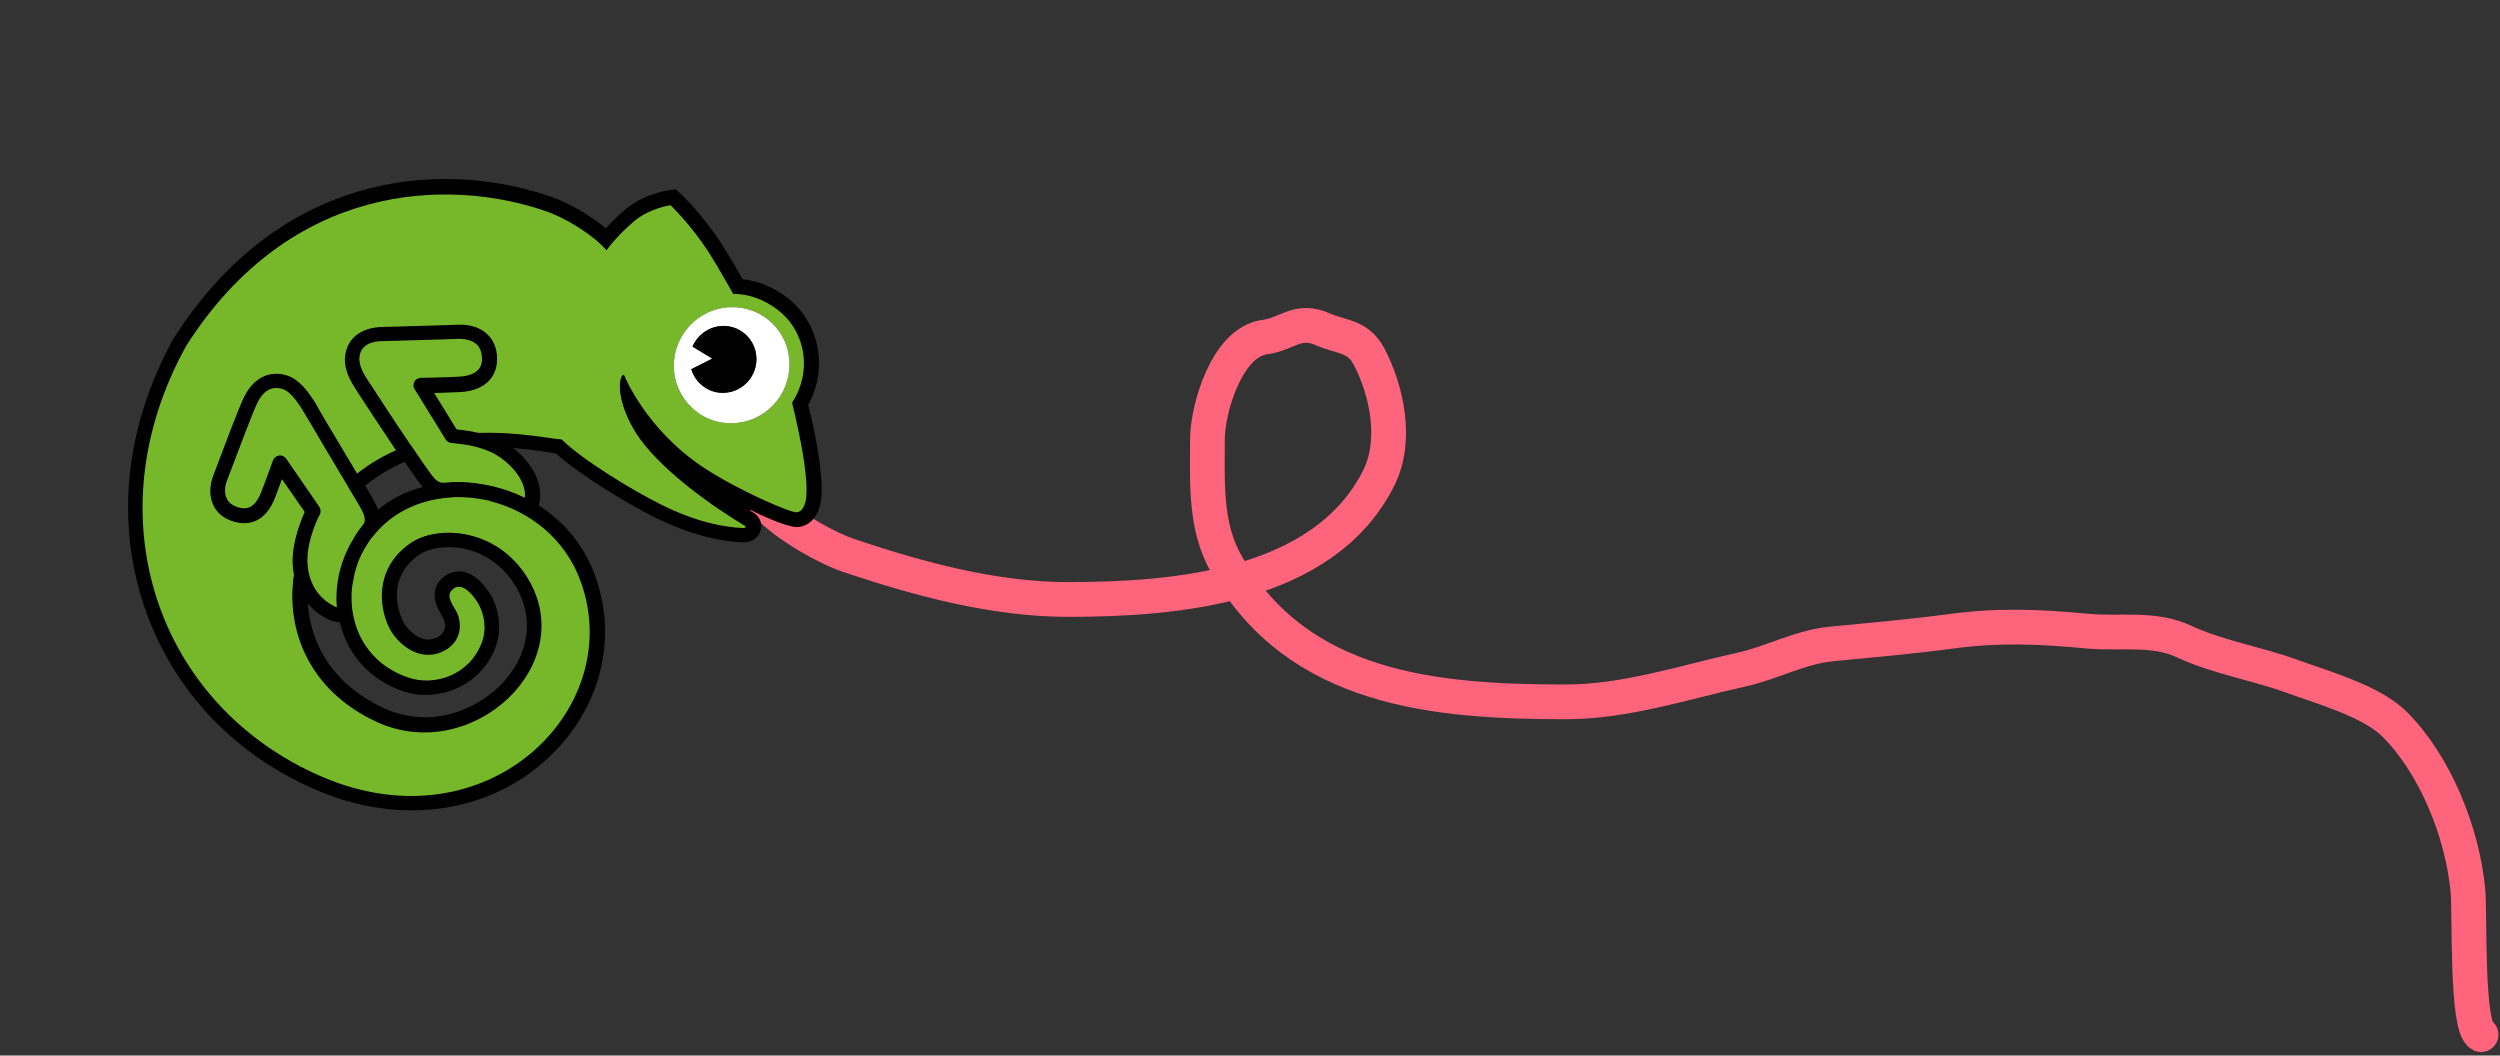 <svg xmlns="http://www.w3.org/2000/svg" width="360" height="152" viewBox="0 0 360 152" fill="none"><rect x="0" y="0" width="360" height="152" fill="#333333" stroke="none"/><path d="M103.826 66.968C105.763 67.211 109.889 72.179 111.199 73.42C113.9 75.979 118.954 78.906 122.463 80.076C132.537 83.434 143.201 86.323 153.798 86.323C169.211 86.323 190.667 84.575 198.548 68.812C201.248 63.413 199.698 56.181 197.115 51.301C195.527 48.301 193.081 48.575 190.458 47.41C186.851 45.806 185.299 48.144 182.164 48.536C176.634 49.227 173.869 58.958 173.869 63.282C173.869 69.71 173.488 75.799 176.634 81.305C186.93 99.323 206.566 101.069 225.48 101.069C234.051 101.069 242.468 98.266 250.825 96.409C255.237 95.429 259.213 93.157 263.779 92.723C269.563 92.172 275.455 91.644 281.187 90.879C287.872 89.988 293.839 90.241 300.541 90.879C305.203 91.323 310.096 90.324 314.468 92.364C319.365 94.649 324.927 95.525 330.033 97.382C334.504 99.008 341.497 100.961 344.83 104.294C350.694 110.158 354.585 119.88 355.378 128.205C355.691 131.492 355.126 147.92 357.272 148.993" stroke="#FF647D" stroke-width="5" stroke-linecap="round"></path><g clip-path="url(#clip0_1179_8569)"><path d="M89.824 54.174C89.859 54.246 92.94 61.888 101.121 67.37C106.354 70.886 114.007 74.078 114.776 73.941C115.096 73.87 115.616 73.769 116.027 72.641C117.157 69.629 114.431 58.883 114.192 58.028C117.158 53.529 116.245 47.709 112.067 44.498C112.039 44.477 112.039 44.477 112.011 44.456C110.095 43.003 107.724 42.15 105.648 42.196C105.188 41.398 103.44 38.319 102.316 36.523C99.601 32.261 96.648 29.483 96.62 29.461L96.564 29.419L96.514 29.426C96.386 29.419 93.474 29.865 91.278 31.709C90.295 32.538 88.844 33.867 87.3 35.845C85.771 34.056 81.893 31.387 78.389 30.215C73.632 28.588 64.021 26.34 52.963 29.338C42.348 32.221 33.52 39.067 26.709 49.691C20.068 61.614 18.609 74.72 22.538 86.513C25.216 94.57 30.198 101.404 36.905 106.488C39.723 108.624 42.885 110.481 46.301 111.946C52.22 114.498 58.372 115.339 64.055 114.339C69.268 113.433 73.986 111.072 77.737 107.528C84.485 101.084 86.815 91.922 83.749 83.616C81.654 77.89 76.941 73.688 70.812 72.056C70.763 72.064 70.706 72.021 70.656 72.028C70.578 72.014 70.55 71.993 70.472 71.978C70.394 71.964 70.316 71.95 70.21 71.915C70.16 71.922 70.104 71.879 70.054 71.886C69.529 71.759 68.983 71.659 68.316 71.603L68.188 71.596C68.11 71.582 68.032 71.568 67.932 71.582C67.265 71.526 66.676 71.484 66.114 71.464C65.759 71.464 65.454 71.458 65.154 71.501C65.105 71.508 65.055 71.515 65.005 71.522L64.905 71.537C58.988 71.909 55.529 74.775 53.648 77.081L53.626 77.11L52.933 78.024L52.89 78.081C52.723 78.359 52.507 78.645 52.347 78.974C52.303 79.031 52.288 79.109 52.267 79.138L52.223 79.195C52.1 79.416 51.998 79.609 51.875 79.83C51.816 79.966 51.758 80.101 51.7 80.237C51.604 80.48 51.481 80.701 51.407 80.915C51.349 81.051 51.319 81.208 51.239 81.372C51.187 81.557 51.128 81.693 51.076 81.879L51.055 81.907C50.996 82.043 50.966 82.2 50.929 82.307C50.899 82.464 50.869 82.621 50.81 82.756L50.795 82.835C50.713 83.177 50.638 83.57 50.605 83.905L50.597 84.034C50.581 84.112 50.588 84.162 50.545 84.219C50.499 84.455 50.482 84.711 50.465 84.968L50.478 85.068C50.485 85.118 50.469 85.197 50.476 85.246C50.459 85.503 50.442 85.76 50.453 86.038L50.466 86.138C50.472 86.188 50.457 86.267 50.464 86.317C50.468 86.545 50.494 86.745 50.499 86.973L50.512 87.073C50.531 87.222 50.551 87.372 50.549 87.55C50.555 87.6 50.562 87.65 50.547 87.729L50.56 87.829C51.18 92.572 54.166 96.184 58.782 97.704C62.499 98.947 67.62 97.342 69.438 92.603C70.426 90.069 69.532 87.502 68.454 86.056C67.901 85.322 67.073 84.424 66.193 84.297C65.832 84.247 65.489 84.348 65.166 84.598C64.04 85.498 64.632 86.532 65.476 87.936L65.511 88.007C65.936 88.734 66.227 89.989 65.872 91.16C65.598 92.166 64.914 92.951 63.87 93.509C61.545 94.761 58.932 93.994 56.878 91.493C55.757 90.104 54.731 87.302 55.162 84.391C55.547 81.894 56.921 79.787 59.156 78.243C62.91 75.691 70.908 76.087 75.338 82.593C78.91 87.774 78.468 94.095 74.245 99.08C70.131 103.923 62.088 107.451 54.136 103.717C43.858 98.895 41.335 89.696 42.375 82.704L42.368 82.654C42.195 81.713 42.127 80.807 42.209 79.879C42.361 77.746 43.185 75.313 43.893 73.735L43.936 73.678L40.462 68.661L40.029 69.817C39.824 70.381 39.612 70.895 39.443 71.352C37.873 75.648 34.975 75.431 33.383 74.899C32.136 74.494 31.221 73.71 30.729 72.662C30.139 71.451 30.171 69.945 30.757 68.411C30.932 68.004 31.131 67.39 31.438 66.634C32.546 63.65 34.43 58.647 35.216 57.084C36.525 54.478 38.741 53.369 41.199 54.108C43.316 54.768 44.919 57.512 45.609 58.71L45.678 58.852C45.937 59.273 47.051 61.197 48.383 63.421C49.296 64.968 50.329 66.65 51.242 68.196L51.311 68.339L51.426 68.246C53.154 66.903 55.015 65.794 57.008 64.921L57.151 64.85L57.081 64.707C54.874 61.414 52.213 57.373 51.731 56.604L51.508 56.255C50.775 55.114 49.614 53.425 49.765 51.47C49.95 48.417 52.486 47.236 54.839 47.176C55.977 47.139 60.1 47.026 63.186 46.936L65.966 46.839C67.636 46.801 69.067 47.256 70.029 48.21C70.901 49.051 71.363 50.256 71.347 51.682C71.365 54.35 69.362 56.115 66.183 56.269C65.401 56.306 64.114 56.365 62.394 56.41L62.166 56.418L62.292 56.603C63.199 58.1 64.58 60.316 65.515 61.834L65.55 61.906L65.628 61.92C66.813 62.054 67.849 62.209 68.813 62.4C72.987 62.28 76.712 62.81 79.429 63.206L80.181 63.326C80.359 63.326 80.564 63.347 80.72 63.375C83.552 66.196 91.004 70.765 95.103 72.792C99.336 74.876 103.317 76.005 107.018 76.157C107.224 76.178 107.388 76.078 107.418 75.921C107.455 75.814 107.436 75.664 107.273 75.586C102.487 72.768 95.7 67.848 92.25 63.209C89.689 59.739 88.796 55.824 89.538 54.317C89.575 54.21 89.647 54.175 89.647 54.175C89.768 54.132 89.796 54.153 89.824 54.174ZM105.255 44.237C109.861 44.13 113.636 47.756 113.682 52.379C113.728 57.001 110.066 60.837 105.46 60.943C100.853 61.05 97.079 57.424 97.032 52.802C96.986 48.179 100.676 44.365 105.255 44.237ZM40.205 65.722C39.856 65.773 39.583 66.016 39.451 66.365C39.194 67.115 38.819 68.135 38.439 69.106L38.423 69.185C38.218 69.749 38.006 70.262 37.837 70.719C36.788 73.567 35.282 73.505 34.114 73.114C33.342 72.844 32.807 72.438 32.523 71.818C32.169 71.055 32.216 70.057 32.612 69.007C32.787 68.601 32.986 67.987 33.294 67.23C34.38 64.275 36.27 59.322 36.991 57.844C37.617 56.609 38.755 55.224 40.739 55.828C42.191 56.254 43.577 58.698 44.099 59.589L44.197 59.753C44.455 60.174 45.563 62.048 46.867 64.251L47.222 64.835C48.129 66.332 49.077 67.95 49.949 69.375C50.339 70.031 50.73 70.687 51.057 71.25C51.35 71.742 51.615 72.212 51.838 72.561C52.493 73.687 53.042 74.778 52.457 75.549L52.436 75.578L52.306 75.749L51.959 76.206C51.829 76.378 51.678 76.578 51.554 76.799C51.468 76.913 51.36 77.056 51.301 77.192C51.113 77.499 50.903 77.834 50.743 78.162L50.678 78.248C49.617 80.233 48.408 83.409 48.724 87.382L48.722 87.56L48.488 87.518C48.382 87.482 48.226 87.454 48.113 87.368C47.704 87.148 47.294 86.927 46.928 86.65C45.66 85.688 44.794 84.313 44.401 82.666C44.184 81.781 44.116 80.876 44.17 79.927C44.316 77.744 45.341 75.103 45.952 73.946C46.01 73.811 46.047 73.704 46.049 73.525C46.073 73.318 45.997 73.126 45.899 72.962L41.104 65.999C40.907 65.85 40.532 65.701 40.205 65.722ZM61.412 67.54C61.258 67.333 61.098 67.077 60.916 66.849C60.727 66.571 60.475 66.2 60.224 65.83C59.847 65.274 59.441 64.696 58.973 64.027C56.709 60.691 53.818 56.251 53.371 55.553L53.119 55.182C52.49 54.256 51.597 52.859 51.676 51.525C51.807 49.42 53.787 49.032 54.925 48.995C55.963 48.972 59.681 48.867 62.688 48.763L66.051 48.658C67.217 48.642 68.194 48.933 68.778 49.51C69.298 49.995 69.545 50.722 69.541 51.663C69.529 53.319 68.36 54.276 66.163 54.365C64.549 54.446 61.208 54.522 60.575 54.537C60.219 54.537 59.94 54.73 59.752 55.037C59.585 55.316 59.609 55.694 59.77 55.95C60.147 56.506 63.858 62.557 63.893 62.629L64.248 63.213C64.381 63.448 64.656 63.612 64.94 63.647C65.635 63.725 67.098 63.844 68.565 64.191C69.246 64.347 69.805 64.546 70.308 64.702C72.741 65.648 75.969 68.589 75.679 71.607L75.655 71.814L75.464 71.715C75.436 71.693 75.386 71.7 75.33 71.658C75.302 71.636 75.252 71.643 75.196 71.601C75.167 71.579 75.139 71.558 75.118 71.587L75.061 71.544C74.545 71.288 74.008 71.06 73.477 70.883C70.462 69.767 66.993 69.251 64.139 69.562L64.04 69.576C63.99 69.584 63.99 69.584 63.94 69.591C63.492 69.656 63.123 69.556 62.757 69.279C62.468 69.015 62.013 68.445 61.412 67.54Z" fill="#76B82A"></path><path d="M115.13 75.874C116.469 75.63 117.374 74.787 117.939 73.281C119.105 70.162 117.282 61.854 116.385 58.295C119.281 53.07 118.036 46.459 113.351 42.863C111.4 41.339 109.151 40.444 106.936 40.204C106.205 38.885 104.964 36.776 104.071 35.379C101.202 30.91 98.186 28.04 98.045 27.933L97.321 27.249L96.324 27.393C95.975 27.444 92.643 27.976 90.081 30.127C89.349 30.741 88.351 31.649 87.242 32.877C85.165 31.168 82.096 29.247 79.123 28.252C62.812 22.725 40.055 25.176 25.116 48.574L25.029 48.688C18.127 61.131 16.583 74.758 20.718 87.158C23.52 95.578 28.725 102.761 35.742 108.08C38.701 110.323 41.97 112.216 45.548 113.759C57.655 118.978 70.54 117.14 79.141 108.953C86.5 101.938 89.004 91.962 85.683 82.878C84.016 78.287 81.02 74.981 77.584 72.781C77.658 72.567 77.703 72.332 77.727 72.125C78.167 69.085 76.181 66.32 73.913 64.512C75.915 64.68 77.725 64.927 79.278 65.16L80.03 65.281C83.427 68.35 90.485 72.621 94.393 74.548C98.845 76.753 103.138 77.938 107.095 78.104C108.217 78.145 109.192 77.445 109.516 76.431C109.841 75.418 109.398 74.363 108.488 73.808C108.325 73.73 108.212 73.644 108.05 73.566C107.965 73.502 108.058 73.437 108.165 73.473C111.125 74.952 114.04 76.082 115.13 75.874ZM70.312 64.931C72.668 65.862 75.868 68.782 75.586 71.671C75.529 71.629 75.423 71.593 75.345 71.579C75.289 71.536 75.239 71.544 75.183 71.501C74.667 71.245 74.129 71.017 73.57 70.818C70.074 69.518 66.559 69.237 64.183 69.505C64.133 69.512 64.055 69.498 64.005 69.505C63.08 69.613 62.603 69.072 61.477 67.454C61.323 67.248 61.163 66.991 60.981 66.763C60.792 66.485 60.541 66.115 60.289 65.744C59.94 65.209 59.506 64.611 59.038 63.941C56.773 60.606 53.883 56.166 53.436 55.467L53.184 55.096C52.584 54.191 51.668 52.823 51.754 51.539C51.87 49.513 53.779 49.161 54.867 49.13C56.004 49.093 60.127 48.98 63.213 48.89L65.993 48.794C66.981 48.778 67.846 48.984 68.437 49.432L68.663 49.603C69.155 50.066 69.374 50.772 69.414 51.657C69.419 53.64 67.658 54.149 66.171 54.236C64.408 54.339 60.612 54.43 60.583 54.408C60.206 54.437 59.849 54.616 59.667 54.973C59.485 55.33 59.488 55.737 59.705 56.036C59.705 56.036 62.279 60.191 63.828 62.714C63.953 62.9 64.086 63.135 64.183 63.299C64.372 63.577 64.675 63.762 65.009 63.79C65.755 63.86 67.168 63.986 68.613 64.362C69.194 64.533 69.775 64.703 70.312 64.931ZM58.163 99.574C62.73 101.101 69.071 99.116 71.328 93.271C72.368 90.551 71.909 87.235 70.096 84.826C68.984 83.308 67.757 82.468 66.515 82.292C65.614 82.193 64.708 82.451 63.97 83.016C61.438 85.01 62.993 87.583 63.808 88.966L63.843 89.037C64.01 89.343 64.201 90.028 64.002 90.642C63.913 90.934 63.717 91.37 63.03 91.749C61.035 92.8 59.333 91.24 58.513 90.214C57.637 89.145 56.904 86.835 57.227 84.652C57.506 82.704 58.569 81.126 60.36 79.875C62.925 78.131 69.8 77.9 73.812 83.73C76.887 88.219 76.506 93.463 72.86 97.805C69.229 102.069 62.149 105.204 55.144 101.918C48.408 98.746 45.842 93.877 44.895 90.326C44.596 89.2 44.424 88.08 44.345 86.896C44.766 87.395 45.208 87.865 45.743 88.271C46.194 88.612 46.688 88.897 47.232 89.174C47.72 89.409 48.301 89.58 48.94 89.614C50.002 94.243 53.335 97.983 58.163 99.574ZM48.503 87.439C48.347 87.411 48.241 87.375 48.128 87.29C46.228 86.344 45.002 84.741 44.507 82.701C44.297 81.867 44.229 80.961 44.282 80.012C44.428 77.829 45.432 75.217 46.049 74.11C46.129 73.946 46.16 73.789 46.162 73.611C46.157 73.382 46.103 73.161 45.977 72.976L41.182 66.013C41.119 65.921 41.035 65.857 40.95 65.793C40.725 65.622 40.434 65.537 40.163 65.601C39.765 65.659 39.42 65.938 39.295 66.337C39.016 67.115 38.62 68.164 38.267 69.156C38.062 69.72 37.85 70.234 37.681 70.691C36.669 73.432 35.319 73.398 34.151 73.007C33.407 72.758 32.922 72.346 32.644 71.775C32.297 71.062 32.322 70.092 32.725 69.093C32.9 68.686 33.099 68.072 33.406 67.316C34.52 64.382 36.361 59.436 37.082 57.959C37.686 56.752 38.782 55.424 40.687 56.013C42.089 56.446 43.44 58.82 43.963 59.711L44.06 59.875C44.319 60.295 45.455 62.191 46.765 64.443C47.741 66.083 48.815 67.886 49.791 69.525C50.181 70.181 50.572 70.837 50.899 71.4C51.192 71.892 51.456 72.362 51.68 72.711C52.328 73.787 52.849 74.857 52.301 75.521L52.28 75.549L52.15 75.721L51.803 76.178C51.673 76.349 51.522 76.549 51.398 76.771C51.312 76.885 51.204 77.028 51.123 77.192C50.935 77.499 50.747 77.806 50.565 78.163L50.5 78.249C49.331 80.376 48.193 83.516 48.503 87.439ZM54.437 73.406C54.189 72.679 53.799 72.023 53.534 71.553C53.276 71.132 52.948 70.569 52.586 69.935C54.423 68.449 56.333 67.333 58.283 66.517C58.688 67.094 59.038 67.629 59.317 68.021C59.499 68.249 59.632 68.484 59.786 68.691C60.128 69.175 60.471 69.66 60.864 70.137C58.311 70.811 56.173 71.934 54.437 73.406ZM89.525 54.218C88.783 55.724 89.604 59.675 92.207 63.266C95.698 68.026 102.585 72.931 107.265 75.714C107.455 75.814 107.332 76.035 107.104 76.042C104.22 75.925 100.263 75.175 95.267 72.692C91.388 70.786 83.779 66.189 80.885 63.275C80.679 63.254 80.473 63.233 80.296 63.233C77.528 62.845 73.457 62.187 68.906 62.336C67.701 62.053 66.516 61.919 65.743 61.827C64.808 60.309 63.448 58.064 62.52 56.596C63.757 56.544 65.328 56.52 66.309 56.455C69.588 56.286 71.584 54.471 71.581 51.725C71.591 50.248 71.1 49.022 70.2 48.16C69.21 47.184 67.751 46.708 66.031 46.754L63.251 46.85C60.165 46.94 56.042 47.053 54.904 47.09C52.501 47.158 49.893 48.374 49.672 51.535C49.55 53.511 50.716 55.25 51.449 56.39L51.673 56.739C52.154 57.509 54.815 61.55 57.023 64.843C55.102 65.68 53.241 66.788 51.419 68.196C50.506 66.649 49.474 64.967 48.589 63.442C47.229 61.197 46.121 59.322 45.884 58.873L45.815 58.731C45.125 57.533 43.516 54.739 41.32 54.065C38.806 53.284 36.519 54.428 35.194 57.112C34.409 58.676 32.553 63.7 31.417 66.662C31.131 67.39 30.91 68.033 30.757 68.411C30.149 69.974 30.152 71.55 30.742 72.762C31.241 73.86 32.206 74.636 33.48 75.063C35.123 75.588 38.098 75.819 39.705 71.416C39.874 70.959 40.058 70.424 40.27 69.91C40.359 69.617 40.497 69.317 40.608 68.996L43.893 73.735C43.2 75.234 42.333 77.725 42.165 79.937C42.09 80.914 42.164 81.87 42.332 82.761C41.155 90.46 44.294 99.315 54.162 103.917C68.087 110.424 84.197 95.2 75.538 82.564C70.96 75.901 62.782 75.684 59.15 78.193C53.183 82.261 54.795 89.15 56.848 91.65C59.021 94.287 61.693 94.918 63.995 93.695C66.82 92.193 66.406 89.226 65.689 88.007C64.81 86.532 64.231 85.598 65.292 84.783C66.44 83.854 67.78 85.365 68.396 86.191C69.593 87.773 70.253 90.297 69.36 92.589C67.499 97.385 62.401 98.783 58.869 97.59C53.934 95.963 51.293 92.072 50.737 87.828C50.724 87.729 50.711 87.629 50.698 87.529C50.672 87.329 50.674 87.151 50.655 87.001C50.65 86.773 50.624 86.573 50.62 86.345C50.607 86.245 50.643 86.138 50.63 86.038C50.648 85.781 50.615 85.532 50.632 85.275C50.647 85.196 50.634 85.096 50.671 84.989C50.688 84.733 50.705 84.476 50.751 84.24C50.787 84.133 50.774 84.033 50.811 83.926C50.865 83.562 50.947 83.22 51.001 82.856C51.053 82.671 51.083 82.513 51.135 82.328C51.165 82.171 51.224 82.035 51.254 81.878C51.306 81.693 51.364 81.557 51.416 81.372C51.475 81.236 51.505 81.079 51.563 80.943C51.659 80.701 51.754 80.458 51.855 80.265C51.914 80.13 51.972 79.994 52.031 79.859C52.154 79.637 52.256 79.444 52.358 79.252C52.423 79.166 52.438 79.088 52.503 79.002C52.691 78.695 52.879 78.388 53.046 78.109C53.068 78.081 53.068 78.081 53.089 78.052C53.278 77.745 53.516 77.431 53.782 77.138L53.804 77.11C56.205 74.117 59.983 71.943 64.968 71.629C65.068 71.615 65.146 71.629 65.218 71.594C65.545 71.572 65.85 71.578 66.156 71.585C66.739 71.577 67.356 71.64 67.945 71.682C68.073 71.689 68.201 71.696 68.307 71.732C68.875 71.802 69.471 71.894 70.045 72.015C70.201 72.043 70.308 72.079 70.464 72.107C70.57 72.142 70.676 72.178 70.782 72.213C76.146 73.625 81.311 77.406 83.606 83.687C90.329 102.096 70.12 122.084 46.338 111.839C22.662 101.629 13.155 74.364 26.844 49.748C41.848 26.265 64.434 25.619 78.352 30.322C81.963 31.529 85.904 34.292 87.326 36.044C88.907 33.959 90.408 32.623 91.391 31.794C93.565 29.979 96.555 29.547 96.555 29.547C96.555 29.547 99.48 32.304 102.223 36.587C103.41 38.476 105.227 41.697 105.59 42.332C107.765 42.272 110.142 43.174 111.981 44.612C116.13 47.803 116.937 53.587 114.08 57.942C114.058 57.971 114.064 58.02 114.064 58.02C114.064 58.02 117.016 69.523 115.893 72.585C115.497 73.634 115.027 73.727 114.728 73.77C114.037 73.921 106.406 70.7 101.179 67.234C92.942 61.71 89.917 54.11 89.917 54.11C89.917 54.11 89.744 53.754 89.525 54.218Z" fill="black"></path><path d="M105.46 60.943C110.066 60.837 113.728 57.001 113.682 52.379C113.636 47.756 109.861 44.13 105.255 44.237C100.648 44.343 96.986 48.179 97.032 52.802C97.1 57.395 100.881 61.071 105.46 60.943ZM103.781 46.943C106.441 46.711 108.707 48.698 108.925 51.337C109.094 53.983 107.112 56.304 104.501 56.529C102.218 56.732 100.174 55.273 99.566 53.148L102.59 51.617L99.774 49.887C100.432 48.317 101.924 47.109 103.781 46.943Z" fill="white"></path><path fill-rule="evenodd" clip-rule="evenodd" d="M102.568 51.645L99.544 53.176C100.174 55.273 102.196 56.761 104.48 56.558C107.119 56.354 109.122 54.004 108.904 51.365C108.707 48.698 106.42 46.739 103.759 46.971C101.902 47.138 100.382 48.324 99.703 49.923L102.568 51.645Z" fill="black"></path></g><defs><clipPath id="clip0_1179_8569"><rect width="89.818" height="101.794" fill="white" transform="translate(61.49) rotate(37.161)"></rect></clipPath></defs></svg>